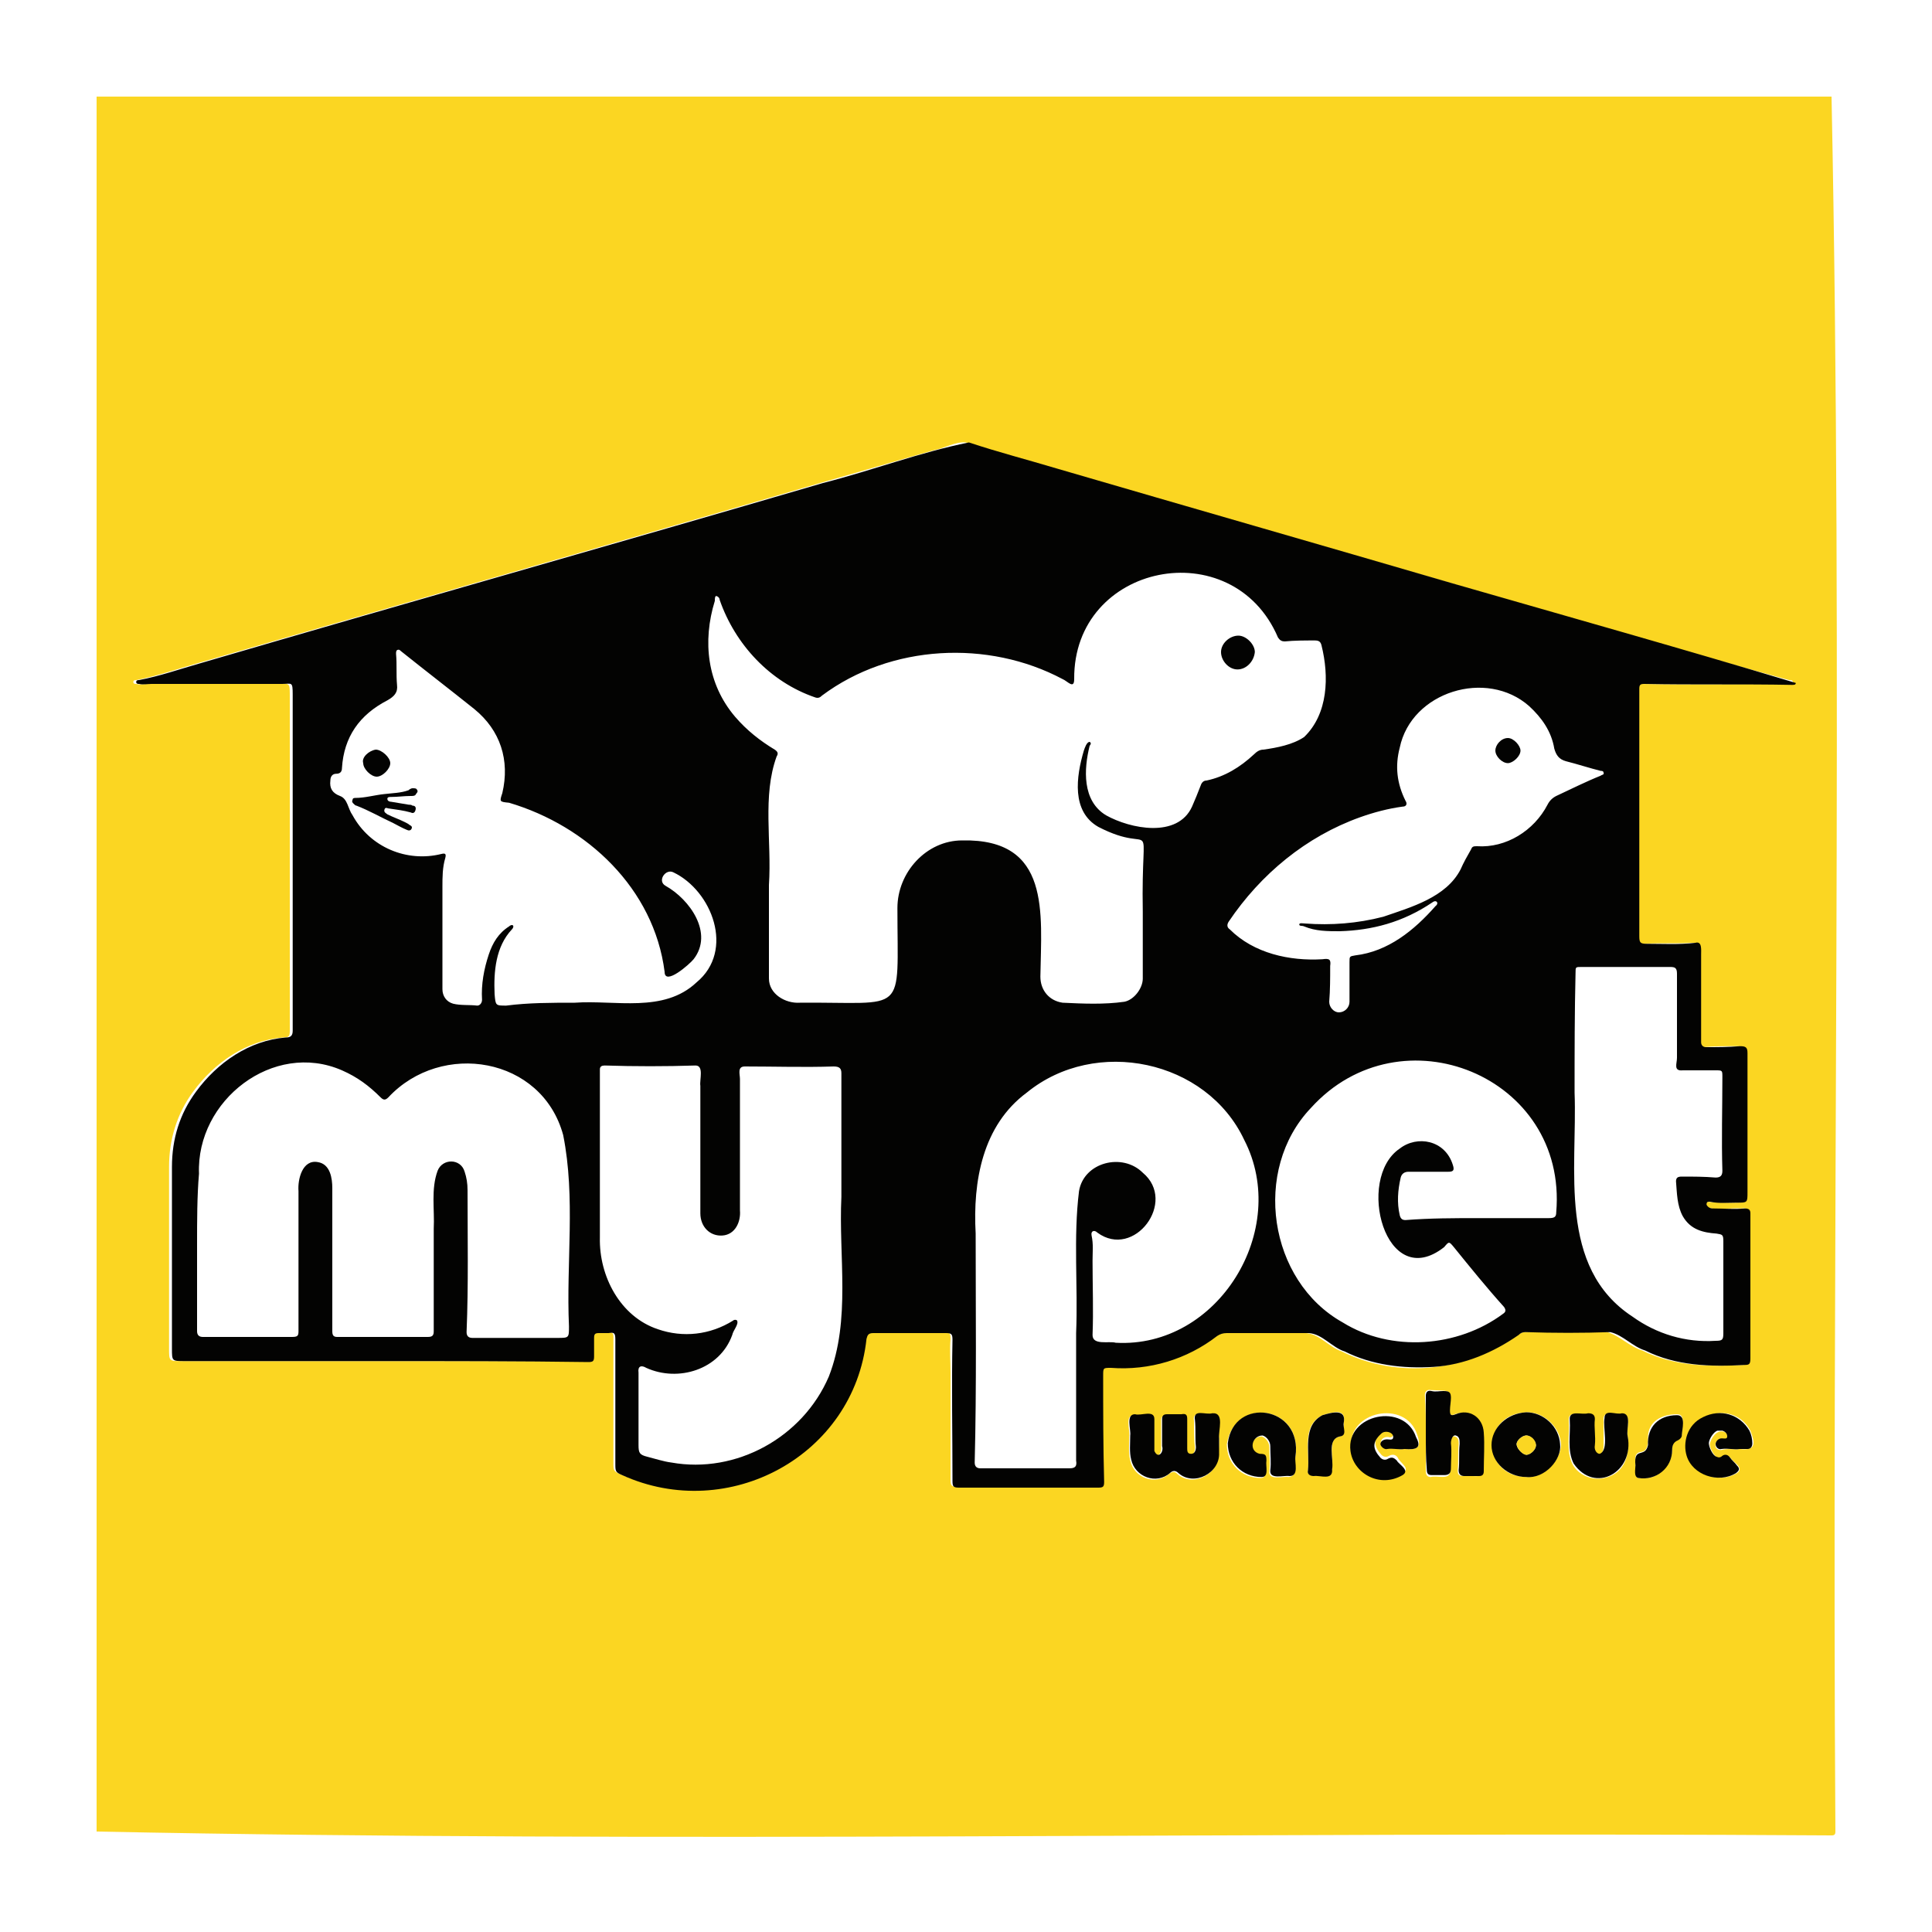 <?xml version="1.0" encoding="utf-8"?>
<!-- Generator: Adobe Illustrator 27.9.0, SVG Export Plug-In . SVG Version: 6.00 Build 0)  -->
<svg version="1.1" id="Layer_1" xmlns="http://www.w3.org/2000/svg" xmlns:xlink="http://www.w3.org/1999/xlink" x="0px" y="0px"
	 viewBox="0 0 200 200" style="enable-background:new 0 0 200 200;" xml:space="preserve">
<style type="text/css">
	.st0{fill:#FBD622;}
	.st1{fill:#030302;}
</style>
<g>
	<path class="st0" d="M10,10c59.9,0,119.7,0,179.6,0c1.2,59.1,0,119.9,0.4,179.6c0,0.3-0.1,0.4-0.4,0.4
		c-59.7-0.4-120.5,0.8-179.6-0.4C10,129.7,10,69.9,10,10z M39.5,140.9c7.1,0,14.1,0,21.2,0c0.5,0,0.6-0.1,0.6-0.6c0-0.6,0-1.3,0-1.9
		c0-0.4,0.2-0.5,0.5-0.5c0.3,0,0.7,0,1,0c0.7,0,0.7,0.1,0.7,0.7c0,4.3,0,8.5,0,12.8c0,0.8,0,0.9,0.7,1.2c3.6,1.5,7.7,2.1,11.6,1.2
		c7.2-1.5,12.9-8,13.7-15.3c0-0.4,0.2-0.6,0.7-0.6c2.5,0,5,0,7.5,0c0.6,0,0.7,0.1,0.7,0.7c-0.1,1.2,0,2.3,0,3.5c0,3.7,0,7.4,0,11.1
		c0,0.6,0.1,0.7,0.7,0.7c4.8,0,9.6,0,14.4,0c0.5,0,0.6-0.1,0.6-0.6c0-3.7,0-7.3-0.1-11c0-0.8,0-0.9,0.8-0.8c1.6,0.1,3.3,0.1,4.8-0.3
		c2.2-0.6,4.3-1.5,6.1-2.9c0.3-0.2,0.6-0.3,1-0.3c2.8,0,5.7,0,8.5,0c1.4,0.1,2.3,1.4,3.7,1.9c4.4,2.2,9.7,2.3,14.3,0.4
		c1.6-0.5,2.9-1.8,4.5-2.4c0.6,0,1.3,0,1.9,0c2.3,0,4.6,0,6.8,0c1.3,0.4,2.3,1.5,3.6,1.9c3.2,1.6,6.8,1.7,10.3,1.5
		c0.6,0,0.6-0.1,0.6-0.7c0-5,0-10,0-15c0-0.4-0.1-0.6-0.6-0.5c-1.2-0.1-2.7,0.3-3.8-0.2c-0.3-0.2-0.1-0.6,0.2-0.5
		c0.9,0.1,1.9,0.1,2.8,0.1c1.1,0,1.1,0,1.1-1.1c0-4.8,0-9.6,0-14.4c0-0.6-0.1-0.7-0.8-0.7c-1.2,0-2.3,0-3.5,0.1
		c-0.3,0-0.5-0.2-0.5-0.5c0.1-3,0-6.1,0-9.1c0-0.5,0.1-1.3-0.6-1.2c-1.7,0.1-3.3,0-5,0.1c-0.7,0-0.8,0-0.8-0.8c0-8.5,0-17.1,0-25.6
		c0-0.4,0.2-0.5,0.5-0.5c4.7,0.1,9.4,0,14.2,0c0.4,0,0.7,0,1.1,0c0.1,0,0.3,0,0.4-0.2c0-0.2-0.2-0.2-0.4-0.2
		c-13.6-3.7-27.2-7.8-40.8-11.7c-13.8-4-27.7-8-41.5-12c-1-0.3-2-0.5-2.9-0.9c-1.1-0.1-2.2,0.6-3.3,0.8c-3.9,1.1-7.9,2.3-11.8,3.4
		c-21.5,6.3-43,12.4-64.6,18.7c-2.1,0.6-4.1,1.3-6.2,1.7c-0.1,0-0.3,0-0.3,0.2c0,0.2,0.2,0.2,0.3,0.2c0.4,0.1,0.9,0,1.3,0
		c4.5,0,9,0,13.5,0c1,0,1.1-0.2,1.1,1.1c0,10,0,19.9,0,29.9c0,1.6,0,3.3,0,4.9c0,0.6-0.1,0.7-0.7,0.7c-3.8,0.3-7.1,2.6-9.3,5.6
		c-1.7,2.3-2.5,5-2.5,7.8c0,6.3,0,12.5,0,18.8c0,1.3,0,1.3,1.3,1.3C25.9,140.9,32.7,140.9,39.5,140.9z M126.2,148.9
		C126.2,148.9,126.2,148.9,126.2,148.9c-0.2-0.8,0.5-2.7-0.8-2.5c-0.7,0.2-2-0.5-1.8,0.7c0,0.9,0,1.9,0.1,2.8c0,0.3-0.1,0.7-0.5,0.7
		c-0.4,0-0.4-0.4-0.4-0.6c0-1,0-2,0-3c0-0.5-0.2-0.6-0.6-0.5c-0.5,0.1-1,0-1.5,0c-0.3,0-0.5,0.2-0.5,0.5c0,0.9,0,1.9,0,2.8
		c0.1,0.6-0.5,1.4-0.8,0.5c0-1.1,0.1-2.2,0-3.3c0-0.9-1.4-0.3-2-0.5c-1,0-0.4,1.5-0.5,2.2c0,0.8-0.1,1.6,0.1,2.5
		c0.4,1.8,2.6,2.6,4,1.4c0.4-0.3,0.6-0.3,0.9,0c1.6,1.4,4.3,0,4.2-2.1C126.2,149.9,126.2,149.4,126.2,148.9z M147.6,148.4
		C147.6,148.4,147.6,148.4,147.6,148.4c0,1.3,0,2.6,0,3.9c0,0.3,0.1,0.6,0.5,0.6c0.7-0.2,2.1,0.4,2-0.7c0-0.9,0.1-1.8,0-2.7
		c-0.1-0.5,0.2-0.9,0.5-0.8c0.4,0.1,0.4,0.5,0.4,0.8c-0.1,0.9,0,1.8-0.1,2.7c0,0.4,0.1,0.6,0.6,0.6c0.6-0.2,1.9,0.4,2-0.5
		c0-1.3,0.1-2.6,0-4c-0.1-1.6-1.4-2.4-2.9-1.9c-0.4,0.2-0.6,0-0.6-0.4c0.2-2.3,0.3-2-1.9-2.1c-0.4-0.1-0.6,0.2-0.6,0.5
		C147.6,145.8,147.6,147.1,147.6,148.4z M158,152.9c1.9,0.1,3.6-1.8,3.6-3.4c-0.1-1.7-1.7-3.3-3.5-3.3
		C153.3,146.3,153.3,152.8,158,152.9z M134.1,150.8C134.1,150.8,134.1,150.8,134.1,150.8c0.8-5.3-6.3-6.3-7.1-1.3
		c0,2,1.5,3.5,3.5,3.5c0.8,0,0.4-1.2,0.5-1.7c0-0.6,0-0.7-0.7-0.7c-1.3-0.2-0.8-1.9,0.3-1.9c0.4,0.1,0.8,0.6,0.8,1.1
		c0,0.8,0.1,1.6,0,2.5c-0.1,1,1.4,0.5,2,0.6C134.5,152.8,133.9,151.4,134.1,150.8z M168.5,148.7c-0.2-0.7,0.5-2.5-0.7-2.3
		c-0.6,0.2-1.8-0.5-1.8,0.5c0,0.9,0,1.9,0,2.8c0,0.5-0.2,0.9-0.5,0.9c-0.3,0-0.5-0.4-0.5-0.9c0.1-0.9,0-1.8,0-2.7
		c0-0.5-0.2-0.6-0.7-0.6c-0.7,0.2-2-0.5-1.9,0.7c0.1,1.5-0.3,3.1,0.4,4.5c0.6,1.1,2,1.7,3.3,1.4
		C168.3,152.5,168.7,150.5,168.5,148.7z M180.1,150c1.7,0.2,1.6-0.6,1.1-1.9c-2-3.7-7.8-1.2-6.5,2.6c0.7,2,3.3,2.9,5.1,1.8
		c0.8-0.5-0.3-1.1-0.6-1.5c-0.5-0.7-0.9,0.2-1.4-0.1c-0.4-0.2-0.8-1-0.8-1.4c0.1-0.6,0.7-1.5,1.4-1.3c0.6,0.1,0.7,1-0.1,0.8
		c-0.9-0.1-1,1.2-0.1,1.1C178.9,149.9,179.5,150.1,180.1,150z M145.4,150c1.3,0.1,1.8-0.1,1.3-1.5c-1.2-3.7-7.3-2.4-6.8,1.4
		c0.3,2.4,2.9,3.9,5.4,2.5c0.7-0.4-0.4-1-0.6-1.5c-0.2-0.3-0.5-0.4-0.9-0.2c-0.3,0.2-0.6,0.1-0.8-0.1c-0.8-0.9-0.9-1.6,0.1-2.5
		c0.3-0.3,0.9-0.2,1.1,0.1c0.2,0.2,0,0.6-0.3,0.6c-1-0.3-1.4,1-0.3,1C144.2,149.9,144.8,150.1,145.4,150z M169.3,151.7
		C169.3,151.7,169.3,151.7,169.3,151.7c0.1,0.4-0.2,1.2,0.3,1.3c0.7,0,1.4,0.1,2-0.4c0.9-0.6,1.5-1.4,1.5-2.6c0-0.5,0.2-0.8,0.6-1
		c0.2-0.1,0.4-0.2,0.4-0.5c-0.1-0.7,0.5-2.1-0.5-2.1c-1.5,0-3,0.7-3,2.4c0,0.6,0,1.4-0.7,1.5C169.1,150.4,169.3,151.1,169.3,151.7z
		 M139.1,147.3c0.3-1.6-1.2-1.1-2.2-0.8c-2.2,1.1-1.3,3.7-1.5,5.7c-0.1,0.9,1.2,0.4,1.7,0.6c1.3,0.3,0.6-2.3,0.8-3.1
		c0-0.6,0.3-0.9,0.8-1c0.4-0.1,0.4-0.3,0.4-0.6C139.1,147.9,139.1,147.6,139.1,147.3z"/>
	<path class="st1" d="M39.5,140.9c-6.8,0-13.6,0-20.4,0c-1.3,0-1.3,0-1.3-1.3c0-6.3,0-12.5,0-18.8c0-2.9,0.8-5.5,2.5-7.8
		c2.2-3,5.5-5.3,9.3-5.6c0.5,0,0.7-0.2,0.7-0.7c0-1.6,0-3.3,0-4.9c0-10,0-19.9,0-29.9c0-1.4-0.1-1.1-1.1-1.1c-4.5,0-9,0-13.5,0
		c-0.4,0-0.9,0.1-1.3,0c-0.1,0-0.3,0-0.3-0.2c0-0.2,0.2-0.2,0.3-0.2c2.1-0.4,4.1-1.1,6.2-1.7c21.5-6.3,43.1-12.4,64.6-18.7
		c5.1-1.3,10.1-3.2,15.1-4.2c3,1,6.1,1.8,9.1,2.7c13.7,4,27.3,7.9,41,11.9c11.8,3.4,23.9,6.8,35.5,10.3c0,0.2-0.2,0.2-0.4,0.2
		c-5.1-0.1-10.2,0-15.3-0.1c-0.4,0-0.5,0.1-0.5,0.5c0,1.4,0,2.8,0,4.1c0,7.2,0,14.3,0,21.5c0,0.7,0.1,0.8,0.8,0.8
		c1.7,0,3.3,0.1,5-0.1c0.7-0.2,0.6,0.7,0.6,1.2c0,3,0,6.1,0,9.1c0,0.3,0.2,0.5,0.5,0.5c1.2,0,2.3,0,3.5-0.1c0.6,0,0.8,0.1,0.8,0.7
		c0,4.8,0,9.6,0,14.4c0,1.1,0,1.1-1.1,1.1c-0.9,0-1.9,0.1-2.8-0.1c-0.1,0-0.3,0-0.3,0.1c-0.1,0.2,0,0.3,0.1,0.4
		c0.2,0.2,0.4,0.2,0.6,0.2c1.1,0,2.1,0.1,3.2,0c0.4,0,0.6,0.1,0.6,0.5c0,5,0,10,0,15c0,0.6-0.1,0.7-0.6,0.7
		c-3.5,0.2-7.1,0.1-10.3-1.5c-1.3-0.4-2.3-1.6-3.6-1.9c-2.9,0.1-5.8,0.1-8.8,0c-0.3,0-0.5,0.1-0.7,0.3c-2.6,1.8-5.6,3.1-8.8,3.3
		c-3.2,0.2-6.4-0.2-9.2-1.6c-1.3-0.4-2.3-1.8-3.7-1.9c-2.8,0-5.7,0-8.5,0c-0.4,0-0.7,0.1-1,0.3c-3.1,2.4-7,3.6-11,3.3
		c-0.8,0-0.8,0-0.8,0.8c0,3.7,0,7.3,0.1,11c0,0.5-0.1,0.6-0.6,0.6c-4.8,0-9.6,0-14.4,0c-0.6,0-0.7-0.1-0.7-0.7c0-4.9-0.1-9.8,0-14.6
		c0-0.6-0.1-0.7-0.7-0.7c-2.5,0-5,0-7.5,0c-0.5,0-0.6,0.2-0.7,0.6c-1.3,12.1-14.3,19.1-25.3,14.1c-0.7-0.3-0.7-0.4-0.7-1.2
		c0-2.2,0-4.3,0-6.5c0-2.1,0-4.2,0-6.3c0-0.7-0.1-0.8-0.7-0.7c-0.3,0-0.7,0-1,0c-0.4,0-0.5,0.1-0.5,0.5c0,0.6,0,1.3,0,1.9
		c0,0.5-0.1,0.6-0.6,0.6C53.7,140.9,46.6,140.9,39.5,140.9z M79.6,91.6C79.6,91.6,79.6,91.6,79.6,91.6c0,3.2,0,6.4,0,9.7
		c0,1.6,1.7,2.6,3.2,2.5c11.2-0.1,10.1,1.5,10.1-9.8c0-3.7,3-7,6.7-7c9.2-0.2,8.2,7.5,8.1,14.1c0,1.4,0.9,2.5,2.3,2.7
		c2.1,0.1,4.3,0.2,6.4-0.1c1-0.2,1.9-1.4,1.9-2.4c0-2.3,0-4.6,0-6.9c-0.2-11,1.6-5.6-4.6-8.8c-2.8-1.6-2.3-5.2-1.5-7.9
		c0.1-0.3,0.3-0.9,0.6-0.9c0.2,0.1,0.1,0.3,0,0.4c-0.6,2.4-0.8,5.7,1.7,7.2c2.5,1.4,7.4,2.4,8.9-0.9c0.3-0.7,0.6-1.4,0.9-2.2
		c0.1-0.3,0.3-0.5,0.6-0.5c1.9-0.4,3.5-1.4,4.9-2.7c0.3-0.3,0.6-0.5,1-0.5c1.4-0.2,3-0.5,4.2-1.3c2.5-2.4,2.6-6.3,1.8-9.5
		c-0.1-0.4-0.3-0.5-0.7-0.5c-1,0-2.1,0-3.1,0.1c-0.3,0-0.5-0.1-0.7-0.4c-4.7-11-21.2-7.7-21.1,4.3c0,1.1-0.7,0.2-1.2,0
		c-7.7-4.1-17.8-3.6-24.9,1.7c-0.2,0.2-0.4,0.3-0.7,0.2c-4.7-1.6-8.3-5.5-9.9-10.1c0-0.2-0.2-0.4-0.4-0.4C74,61.8,74,62,74,62.2
		c-1.3,4.2-0.8,8.6,2.1,12c1.2,1.4,2.6,2.5,4.1,3.4c0.3,0.2,0.4,0.4,0.2,0.7C78.9,82.4,79.9,87.1,79.6,91.6z M20.4,128.9
		C20.4,128.9,20.4,128.9,20.4,128.9c0,3,0,5.9,0,8.9c0,0.4,0.2,0.6,0.6,0.6c3.1,0,6.1,0,9.2,0c0.6,0,0.7-0.1,0.7-0.6
		c0-4.8,0-9.7,0-14.5c-0.1-1.2,0.4-3.3,2-3c1.3,0.2,1.5,1.7,1.5,2.7c0,4.9,0,9.9,0,14.8c0,0.4,0.1,0.6,0.5,0.6c3.1,0,6.3,0,9.4,0
		c0.5,0,0.6-0.2,0.6-0.6c0-3.5,0-7,0-10.6c0.1-2-0.3-4.1,0.4-6c0.5-1.3,2.4-1.3,2.8,0.1c0.2,0.6,0.3,1.2,0.3,1.9
		c0,4.9,0.1,9.8-0.1,14.7c0,0.4,0.2,0.6,0.6,0.6c2.9,0,5.8,0,8.8,0c1.2,0,1.2,0,1.2-1.2c-0.3-6.6,0.7-13.3-0.6-19.8
		c-2.2-8.1-12.6-9.8-18.1-3.9c-0.3,0.3-0.5,0.3-0.8,0c-1.2-1.2-2.4-2.1-4-2.8c-7.1-3.1-15.1,3.1-14.8,10.7
		C20.4,123.8,20.4,126.4,20.4,128.9z M87.1,123.9C87.1,123.9,87.1,123.9,87.1,123.9c0-4.3,0-8.5,0-12.8c0-0.5-0.2-0.7-0.8-0.7
		c-3.1,0.1-6.1,0-9.2,0c-0.8,0-0.5,0.8-0.5,1.3c0,4.5,0,9.1,0,13.6c0.1,1.2-0.5,2.5-1.8,2.6c-1.3,0.1-2.3-0.9-2.3-2.3
		c0-4.4,0-8.8,0-13.2c-0.1-0.6,0.4-2.1-0.5-2.1c-3.1,0.1-6.3,0.1-9.4,0c-0.3,0-0.5,0.1-0.5,0.4c0,5.8,0,11.6,0,17.4
		c-0.1,4,2.1,8.2,6,9.5c2.6,0.9,5.4,0.6,7.8-0.9c0.1-0.1,0.3-0.1,0.4,0c0.2,0.4-0.4,1-0.5,1.5c-1.3,3.6-5.6,4.9-8.9,3.4
		c-0.5-0.3-0.9-0.2-0.8,0.5c0,2.5,0,5,0,7.5c0,0.8,0.1,1,0.9,1.2c0.8,0.2,1.7,0.5,2.5,0.6c6.7,1.2,13.6-2.6,16.3-8.9
		C88.1,136.6,86.8,130.1,87.1,123.9z M111.4,138C111.4,138,111.4,138,111.4,138c0.2-4.9-0.3-9.9,0.3-14.7c0.5-3,4.5-4,6.6-1.9
		c3.6,3-0.9,9-4.7,6.2c-0.3-0.3-0.7-0.2-0.6,0.3c0.2,0.9,0.1,1.7,0.1,2.6c0,2.6,0.1,5.2,0,7.7c0,1.1,1.7,0.6,2.4,0.8
		c10.6,0.6,18.1-11.7,13.3-21c-3.9-8.3-15.4-10.7-22.5-4.9c-4.6,3.4-5.6,9.2-5.3,14.6c0,7.9,0.1,15.8-0.1,23.7
		c0,0.4,0.2,0.6,0.6,0.6c3.1,0,6.1,0,9.2,0c0.6,0,0.8-0.2,0.7-0.8C111.4,146.7,111.4,142.4,111.4,138z M59.5,103.8
		C59.5,103.8,59.5,103.9,59.5,103.8c4.2-0.3,9.2,1.1,12.6-2.1c4-3.3,1.6-9.5-2.4-11.4c-0.8-0.4-1.7,0.9-0.8,1.4
		c2.5,1.4,5,4.9,2.9,7.6c-0.4,0.5-3,2.8-3,1.3c-1.1-8.6-8-15.1-16.1-17.5C51.7,83,51.7,83,52,82.1c0.8-3.4-0.2-6.5-2.9-8.7
		c-2.5-2-5.1-4-7.6-6c-0.1-0.1-0.2-0.2-0.4-0.1C41,67.4,41,67.5,41,67.7c0.1,1.1,0,2.1,0.1,3.2c0.1,0.8-0.3,1.2-1,1.6
		c-2.9,1.5-4.5,3.8-4.7,7c0,0.4-0.2,0.6-0.6,0.6c-0.4,0-0.6,0.3-0.6,0.7c-0.1,0.8,0.2,1.3,1,1.6c0.8,0.3,0.8,1.3,1.3,2
		c1.8,3.3,5.6,4.9,9.2,4c0.4-0.1,0.5,0,0.4,0.4c-0.3,1-0.3,2-0.3,3c0,3.5,0,7,0,10.6c0,0.7,0.4,1.3,1.1,1.5c0.8,0.2,1.7,0.1,2.5,0.2
		c0.3,0,0.5-0.3,0.5-0.6c-0.1-1.6,0.2-3.2,0.7-4.7c0.4-1.2,1-2.2,2.1-2.9c0.1-0.1,0.3-0.2,0.4-0.1c0.1,0.1,0,0.3-0.1,0.4
		c-1.7,1.8-1.9,4.4-1.8,6.7c0.1,1.2,0.1,1.2,1.2,1.2C54.7,103.8,57.1,103.8,59.5,103.8z M153,126.1C153,126.1,153,126.1,153,126.1
		c2.4,0,4.9,0,7.3,0c0.6,0,0.8-0.1,0.8-0.6c1.2-14.1-16.1-21.1-25.4-10.8c-6.1,6.4-4.4,17.9,3.3,22.2c5,3.1,11.9,2.6,16.6-0.9
		c0.3-0.2,0.3-0.4,0.1-0.7c-1.8-2-3.5-4.1-5.2-6.2c-0.5-0.6-0.5-0.6-1,0c-6.1,4.8-9.2-7.1-4.6-10.2c1.8-1.4,4.7-0.9,5.5,1.7
		c0.2,0.6,0,0.7-0.5,0.7c-1.4,0-2.7,0-4.1,0c-0.4,0-0.7,0.2-0.8,0.6c-0.3,1.3-0.4,2.6-0.1,3.9c0.1,0.4,0.3,0.5,0.6,0.5
		C148.1,126.1,150.5,126.1,153,126.1z M163,113.1C163,113.1,163,113.1,163,113.1c0.3,7.9-1.8,18.1,6,23.2c2.5,1.8,5.5,2.7,8.6,2.5
		c0.7,0,0.8-0.1,0.8-0.8c0-3.2,0-6.3,0-9.5c0-0.7-0.1-0.7-0.7-0.8c-1.4-0.1-2.7-0.4-3.5-1.8c-0.6-1.1-0.6-2.4-0.7-3.6
		c0-0.4,0.2-0.5,0.6-0.5c1.2,0,2.3,0,3.5,0.1c0.5,0,0.7-0.2,0.7-0.7c-0.1-3.2,0-6.5,0-9.7c0-0.7,0-0.7-0.7-0.7c-1.1,0-2.3,0-3.4,0
		c-1,0.1-0.6-0.7-0.6-1.3c0-2.9,0-5.8,0-8.7c0-0.6-0.2-0.7-0.7-0.7c-3.1,0-6.1,0-9.2,0c-0.6,0-0.6,0-0.6,0.6
		C163,104.8,163,108.9,163,113.1z M138.7,96.4c-1.3,0-2.5,0-3.7-0.5c-0.2-0.1-0.5,0-0.5-0.2c0-0.2,0.4-0.1,0.6-0.1
		c2.7,0.2,5.4,0,8.1-0.7c2.9-1,6.5-2,8-4.9c0.3-0.7,0.7-1.4,1.1-2.1c0.1-0.3,0.3-0.3,0.6-0.3c3,0.2,5.9-1.6,7.3-4.3
		c0.2-0.4,0.5-0.7,0.9-0.9c1.5-0.7,3.1-1.5,4.6-2.1c0.1-0.1,0.4-0.1,0.3-0.3c0-0.2-0.2-0.2-0.3-0.2c-1.2-0.3-2.4-0.7-3.6-1
		c-0.7-0.2-1-0.6-1.2-1.3c-0.3-1.8-1.3-3.2-2.6-4.4c-4.4-3.9-12.2-1.5-13.4,4.3c-0.5,1.9-0.3,3.7,0.6,5.5c0.2,0.3,0.1,0.6-0.3,0.6
		c-1.5,0.2-3,0.6-4.4,1.1c-5.6,2-10.3,5.9-13.6,10.8c-0.2,0.3-0.2,0.6,0.1,0.8c2.5,2.5,6.2,3.3,9.6,3.1c0.7-0.1,0.9,0,0.8,0.7
		c0,1.2,0,2.5-0.1,3.7c0,0.6,0.5,1.1,1,1.1c0.6,0,1.1-0.5,1.1-1.1c0-1.4,0-2.7,0-4.1c0-0.6,0-0.6,0.6-0.7c3.4-0.4,6.1-2.6,8.3-5.1
		c0.4-0.3,0.1-0.7-0.3-0.4C145.2,95.5,142,96.3,138.7,96.4z"/>
	<path class="st1" d="M126.2,148.9c0,0.5,0,1,0,1.5c0.1,2.1-2.6,3.5-4.2,2.1c-0.3-0.3-0.6-0.3-0.9,0c-1.4,1.2-3.6,0.4-4-1.4
		c-0.2-0.8-0.1-1.6-0.1-2.5c0.1-0.6-0.5-2.2,0.5-2.2c0.6,0.2,2-0.5,2,0.5c0,1.1,0,2.2,0,3.3c0.4,0.9,1,0.1,0.8-0.5
		c0-0.9,0-1.9,0-2.8c0-0.3,0.1-0.5,0.5-0.5c0.5,0,1,0,1.5,0c0.5-0.1,0.6,0.1,0.6,0.5c0,1,0,2,0,3c0,0.3,0,0.6,0.4,0.6
		c0.4,0,0.5-0.4,0.5-0.7c-0.1-0.9,0-1.9-0.1-2.8c-0.2-1.2,1.1-0.5,1.8-0.7C126.8,146.2,126.1,148.1,126.2,148.9
		C126.2,148.9,126.2,148.9,126.2,148.9z"/>
	<path class="st1" d="M147.6,148.4c0-1.3,0-2.6,0-3.9c0-0.4,0.2-0.6,0.6-0.5c0.4,0.1,0.8,0,1.2,0c0.6,0,0.8,0.1,0.8,0.7
		c0,0.4-0.1,0.9-0.1,1.3c0,0.5,0.1,0.6,0.6,0.4c1.4-0.6,2.8,0.3,2.9,1.9c0.1,1.3,0,2.6,0,4c0,0.4-0.2,0.5-0.5,0.5c-0.5,0-1,0-1.5,0
		c-0.4,0-0.6-0.2-0.6-0.6c0.1-0.9,0-1.8,0.1-2.7c0,0,0-0.1,0-0.1c0-0.3,0-0.7-0.4-0.8c-0.3-0.1-0.5,0.4-0.5,0.8c0.1,0.9,0,1.8,0,2.6
		c0,0.5-0.2,0.7-0.7,0.7c-0.4,0-0.9,0-1.3,0c-0.4,0-0.5-0.2-0.5-0.6C147.6,151,147.6,149.7,147.6,148.4
		C147.6,148.4,147.6,148.4,147.6,148.4z"/>
	<path class="st1" d="M158,152.9c-1.9,0-3.6-1.5-3.6-3.3c0-1.8,1.6-3.3,3.6-3.4c1.8,0,3.4,1.5,3.5,3.3
		C161.7,151.1,159.9,153.1,158,152.9z M158,148.6c-0.4,0-1,0.5-1,0.9c0,0.4,0.5,1,1,1.1c0.4,0,1-0.5,1-1
		C159,149.2,158.5,148.6,158,148.6z"/>
	<path class="st1" d="M134.1,150.8c-0.1,0.6,0.4,2-0.6,2c-0.6-0.1-2.1,0.4-2-0.6c0.1-0.8,0-1.6,0-2.5c0-0.5-0.4-1-0.8-1.1
		c-1.1,0-1.5,1.6-0.3,1.9c0.6,0,0.7,0.1,0.7,0.7c-0.1,0.6,0.3,1.7-0.5,1.7c-2,0-3.5-1.5-3.5-3.5
		C127.7,144.5,134.9,145.5,134.1,150.8C134.1,150.8,134.1,150.8,134.1,150.8z"/>
	<path class="st1" d="M168.5,148.7c0.7,3.7-3.4,6-5.6,2.8c-0.7-1.4-0.3-3-0.4-4.5c-0.1-1.1,1.2-0.5,1.9-0.7c0.5,0,0.7,0.2,0.7,0.6
		c-0.1,0.9,0.1,1.8,0,2.7c-0.1,0.5,0.2,0.9,0.5,0.9c1-0.4,0.3-2.7,0.5-3.7c0-1,1.2-0.3,1.8-0.5C169,146.3,168.3,148,168.5,148.7z"/>
	<path class="st1" d="M180.1,150c-0.6,0.1-1.2-0.1-1.9,0c-0.3,0.1-0.6-0.2-0.6-0.5c0-0.3,0.3-0.6,0.6-0.6c0,0,0.1,0,0.1,0
		c0.2,0,0.5,0.1,0.5-0.2c0-0.3-0.2-0.5-0.5-0.6c-0.2,0-0.3,0-0.5,0c-0.4,0.1-0.9,0.9-0.9,1.3c0,0.4,0.4,1.3,0.8,1.4
		c0.2,0.1,0.4,0.1,0.6-0.1c0.3-0.2,0.6-0.1,0.8,0.2c0.2,0.3,0.5,0.5,0.7,0.8c0.3,0.3,0.3,0.5-0.1,0.8c-1.8,1.1-4.5,0.2-5.1-1.8
		c-0.4-1.3,0-3.2,1.7-4c1.8-0.9,3.8-0.3,4.8,1.4c0.2,0.4,0.3,0.9,0.3,1.3c0,0.4-0.2,0.6-0.5,0.6C180.7,150,180.4,150,180.1,150z"/>
	<path class="st1" d="M145.4,150c-0.6,0.1-1.2-0.1-1.8,0c-0.3,0.1-0.7-0.3-0.7-0.5c0-0.3,0.3-0.5,0.7-0.5c0.2,0,0.5,0.1,0.6-0.1
		c0.2-0.6-0.8-0.9-1.2-0.5c-1,0.9-0.9,1.6-0.1,2.5c0.2,0.2,0.5,0.3,0.8,0.1c0.4-0.2,0.6-0.1,0.9,0.2c0.2,0.4,1.4,1,0.6,1.5
		c-2.4,1.4-5.1-0.2-5.4-2.5c-0.5-3.8,5.6-5.1,6.8-1.4C147.2,149.9,146.6,150.1,145.4,150z"/>
	<path class="st1" d="M169.3,151.7c-0.2-2,1-0.7,1.3-2.1c-0.1-1.9,1.1-3.1,3-3.1c1,0,0.5,1.5,0.5,2.1c0,0.2-0.2,0.4-0.4,0.5
		c-0.5,0.2-0.6,0.6-0.6,1c0,1.9-1.7,3.2-3.5,2.9C169.1,152.9,169.3,152.1,169.3,151.7C169.3,151.7,169.3,151.7,169.3,151.7z"/>
	<path class="st1" d="M139.1,147.3c-0.1,0.5,0.4,1.3-0.4,1.4c-1.4,0.3-0.6,2.3-0.8,3.4c0.1,1.2-1.2,0.6-1.9,0.7
		c-0.4,0-0.7-0.2-0.6-0.6c0.2-2-0.6-4.6,1.5-5.7C137.9,146.2,139.4,145.8,139.1,147.3z"/>
	<path class="st0" d="M158,148.6c0.5,0,1,0.5,1,1c0,0.5-0.6,1-1,1c-0.4,0-1-0.7-1-1.1C157,149.1,157.6,148.6,158,148.6z"/>
	<path class="st1" d="M128.1,69.3c-0.9,0-1.7-0.9-1.7-1.8c0-0.9,0.9-1.7,1.8-1.7c0.8,0,1.7,0.9,1.7,1.7
		C129.8,68.5,129,69.3,128.1,69.3z"/>
	<path class="st1" d="M42.7,81.6c0.3,0,0.4,0,0.5,0.2c0.1,0.2-0.1,0.3-0.2,0.5c-0.1,0.1-0.3,0.1-0.5,0.1c-0.7,0-1.3,0.1-2,0.1
		c-0.2,0-0.4,0-0.4,0.2c0,0.2,0.2,0.3,0.4,0.3c0.6,0.1,1.2,0.2,1.8,0.3c0.1,0,0.3,0,0.4,0.1c0.3,0,0.4,0.2,0.3,0.5
		c-0.1,0.3-0.3,0.3-0.5,0.2c-0.7-0.2-1.5-0.3-2.2-0.4c-0.2,0-0.4-0.2-0.5,0.1c-0.1,0.3,0.2,0.4,0.3,0.5c0.6,0.3,1.2,0.5,1.8,0.8
		c0.2,0.1,0.4,0.2,0.5,0.3c0.2,0.1,0.3,0.2,0.2,0.4c-0.1,0.2-0.3,0.2-0.5,0.1c-0.5-0.2-1-0.5-1.4-0.7c-1.3-0.6-2.5-1.3-3.8-1.8
		c-0.1,0-0.2-0.1-0.3-0.2c-0.1-0.1-0.2-0.2-0.1-0.4c0-0.2,0.2-0.2,0.3-0.2c1,0,2-0.3,3-0.4c0.8-0.1,1.7-0.1,2.5-0.4
		C42.5,81.6,42.7,81.6,42.7,81.6z"/>
	<path class="st1" d="M38.9,77.6c0.6,0,1.5,0.8,1.5,1.4c0,0.6-0.8,1.4-1.4,1.4c-0.6,0-1.4-0.8-1.4-1.4
		C37.4,78.4,38.2,77.7,38.9,77.6z"/>
	<path class="st1" d="M156.1,76.4c0.6,0,1.3,0.8,1.3,1.3c0,0.6-0.8,1.3-1.3,1.3c-0.6,0-1.3-0.7-1.3-1.3
		C154.8,77.1,155.4,76.4,156.1,76.4z"/>
</g>
</svg>
